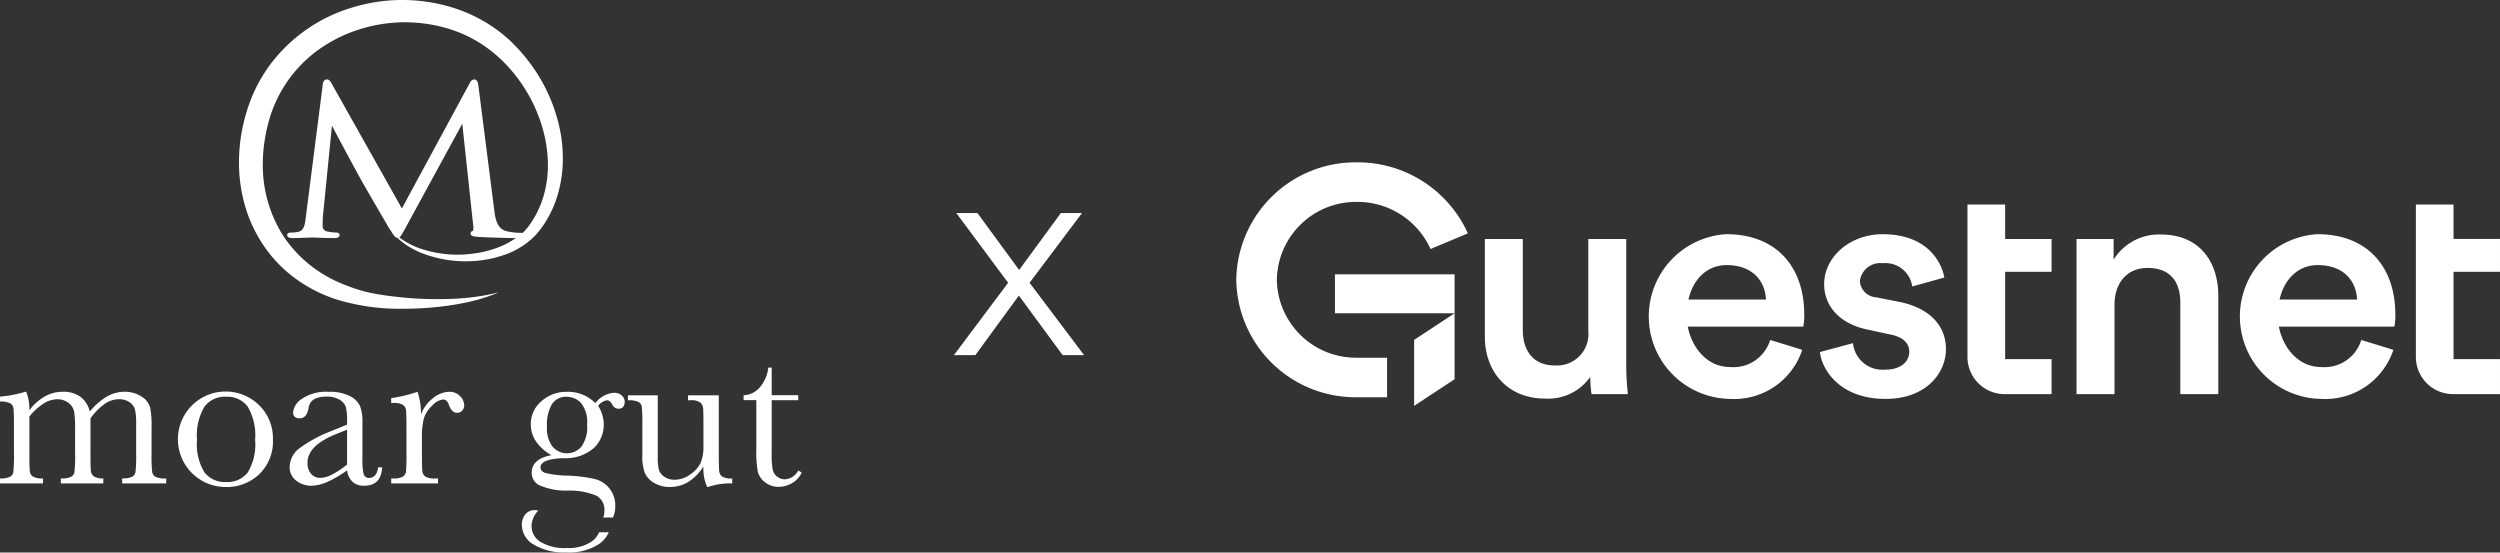 <svg xmlns="http://www.w3.org/2000/svg" width="246.391" height="54.453" viewBox="0 0 246.391 54.453"><rect x="0" y="0" width="246.391" height="54.453" fill="#333333" stroke="none"/><g transform="translate(-17667.027 -62.998)"><g transform="translate(17468.869 29.998)"><g transform="translate(320 49)"><g transform="translate(0)"><g transform="translate(0)"><g transform="translate(24.498 4.158)"><path d="M341.963,322.178H338.22v9.043a3.1,3.1,0,0,1-3.291,3.422c-2.259,0-3.162-1.6-3.162-3.485v-8.98h-3.743v9.639c0,3.391,2.194,6.091,5.937,6.091a5.071,5.071,0,0,0,4.453-2.135,11.078,11.078,0,0,0,.129,1.7h3.581a24.253,24.253,0,0,1-.161-2.794Z" transform="translate(-328.024 -318.784)" fill="#fff"/><path d="M447.649,327.229l-2.388-.471a1.7,1.7,0,0,1-1.581-1.6,2.028,2.028,0,0,1,2.259-1.758,2.675,2.675,0,0,1,2.9,2.292l3.162-.879c-.258-1.507-1.678-4.27-6.066-4.27-3.259,0-5.776,2.26-5.776,4.93,0,2.1,1.452,3.862,4.227,4.459l2.323.5c1.258.251,1.839.879,1.839,1.7,0,.942-.807,1.758-2.355,1.758A2.917,2.917,0,0,1,443,331.279l-3.259.879c.194,1.727,1.936,4.616,6.486,4.616,4,0,5.937-2.575,5.937-4.9C452.167,329.615,450.618,327.857,447.649,327.229Z" transform="translate(-406.717 -317.618)" fill="#fff"/><path d="M533.6,320.65a5.254,5.254,0,0,0-4.646,2.48V321.09H525.3V336.38h3.743v-8.823c0-2.009,1.129-3.611,3.259-3.611,2.356,0,3.227,1.507,3.227,3.391v9.043h3.743V326.71C539.276,323.35,537.437,320.65,533.6,320.65Z" transform="translate(-466.984 -317.696)" fill="#fff"/><path d="M390.306,320.541a8.124,8.124,0,0,0,.387,16.233,7.064,7.064,0,0,0,7.1-4.836l-3.162-.973a3.782,3.782,0,0,1-3.936,2.669c-2.336,0-3.8-1.97-4.187-3.988h11.382a5.231,5.231,0,0,0,.1-1.162C397.986,323.649,395.146,320.541,390.306,320.541Zm-3.729,6.437c.471-2.05,1.864-3.391,3.762-3.391,2.581,0,3.808,1.6,3.872,3.391Z" transform="translate(-366.508 -317.618)" fill="#fff"/><path d="M587.369,320.541a8.124,8.124,0,0,0,.387,16.233,7.064,7.064,0,0,0,7.1-4.836l-3.163-.973a3.782,3.782,0,0,1-3.936,2.669c-2.336,0-3.8-1.97-4.187-3.988h11.382a5.248,5.248,0,0,0,.1-1.162C595.049,323.649,592.209,320.541,587.369,320.541Zm-3.729,6.437c.471-2.05,1.864-3.391,3.762-3.391,2.582,0,3.808,1.6,3.872,3.391Z" transform="translate(-505.314 -317.618)" fill="#fff"/><path d="M492.638,310.381h-3.711v15.074a3.662,3.662,0,0,0,3.711,3.611h4.579v-3.448h-4.579v-8.609h4.579v-3.234h-4.579Z" transform="translate(-441.36 -310.381)" fill="#fff"/><path d="M642.13,322.438v-5.43h4.579v-3.234H642.13v-3.394h-3.711v15.074a3.662,3.662,0,0,0,3.711,3.611h4.579v-3.448H642.13v-3.179Z" transform="translate(-546.659 -310.381)" fill="#fff"/></g><path d="M17.53,17.5l3.985-2.624H9.724V11.037H21.515V21.376L17.53,24Zm-5.635,5.652A11.752,11.752,0,0,1,0,11.575,11.752,11.752,0,0,1,11.894,0,11.9,11.9,0,0,1,22.825,7l-3.678,1.54A7.9,7.9,0,0,0,11.894,3.9,7.8,7.8,0,0,0,4,11.575a7.8,7.8,0,0,0,7.891,7.68h2.972v3.9Z" fill="#fff"/><path d="M17.03,24.928v-7.7l2.817-1.854H9.224V10.537H22.015v3.837h1.169l-1.169.769v6.5Zm1-7.16v5.3l2.985-1.965V15.8Zm-7.806-3.393H21.015V11.537H10.224Zm5.142,9.276H11.894A12.252,12.252,0,0,1-.5,11.575,12.252,12.252,0,0,1,11.894-.5,12.405,12.405,0,0,1,23.282,6.8l.206.466-4.6,1.927-.2-.448a7.4,7.4,0,0,0-6.8-4.348A7.3,7.3,0,0,0,4.5,11.575a7.3,7.3,0,0,0,7.391,7.18h3.472ZM11.894.5A11.251,11.251,0,0,0,.5,11.575,11.251,11.251,0,0,0,11.894,22.651h2.472v-2.9H11.894A8.3,8.3,0,0,1,3.5,11.575,8.3,8.3,0,0,1,11.894,3.4a8.413,8.413,0,0,1,7.5,4.5l2.758-1.155A11.423,11.423,0,0,0,11.894.5Z" fill="rgba(0,0,0,0)"/></g></g></g></g><path d="M.7-2.695H2.813L7.1-8.565l4.314,5.87h2.113L8.155-9.827l5.166-6.868H11.237L7.128-11.089,3.019-16.695H.935L6.042-9.827Z" transform="translate(17760.342 100.693)" fill="#fff"/><g transform="translate(17667.039 62.998)"><path d="M247.526,24.262a10.615,10.615,0,0,1-2.9.747,11.375,11.375,0,0,1-4.9-.454,7.541,7.541,0,0,1-2.259-1.162c.151-.079.267-.292.542-.79l5.674-10.408,1.073,9.98a1.357,1.357,0,0,1-.011.574c-.162.037-.244.126-.244.267,0,.256.32.3.772.332.8.056,2.94.109,3.686.119a7.59,7.59,0,0,1-1.433.793M253.4,13.274a15.629,15.629,0,0,0-.54-2.2,16.489,16.489,0,0,0-2.037-4.2,16.925,16.925,0,0,0-1.488-1.9l-.43-.459L248.5,4.1l-.069-.065-.057-.052-.116-.1c-.079-.069-.152-.141-.233-.207-.158-.133-.316-.271-.481-.4a14.909,14.909,0,0,0-4.416-2.4,16.791,16.791,0,0,0-10.1-.192,15.73,15.73,0,0,0-8.356,5.787,15.159,15.159,0,0,0-2.243,4.547,16.955,16.955,0,0,0-.751,4.848c-.009.406.013.81.03,1.212.034.4.069.8.133,1.2a14.7,14.7,0,0,0,.527,2.318,13.819,13.819,0,0,0,2.083,4.095,13.2,13.2,0,0,0,3.129,3,14.271,14.271,0,0,0,3.574,1.778,21,21,0,0,0,6.716.958,31.321,31.321,0,0,0,5.125-.41c.7-.119,1.324-.252,1.86-.388s.983-.282,1.343-.4.63-.233.808-.31l.272-.119-.287.074c-.19.048-.469.116-.838.19a23.307,23.307,0,0,1-3.22.378,36.046,36.046,0,0,1-5.012-.113c-.96-.1-1.981-.21-3.026-.415-.261-.051-.523-.108-.782-.173l-.177-.046-.205-.062-.412-.124-.208-.063-.193-.069-.387-.139c-.128-.043-.259-.1-.39-.152s-.264-.107-.4-.162a12.651,12.651,0,0,1-5.559-4.464,12.952,12.952,0,0,1-2.154-7.551,14.383,14.383,0,0,1,.184-2.1,16.314,16.314,0,0,1,.469-2.094,12.874,12.874,0,0,1,4.992-6.926,14.292,14.292,0,0,1,4-1.936,14.815,14.815,0,0,1,8.8.023,12.9,12.9,0,0,1,3.858,1.992c.147.105.284.221.424.331.071.055.136.116.205.173l.19.164.424.392.369.37a15.05,15.05,0,0,1,1.369,1.643,15.863,15.863,0,0,1,1.117,1.795,15.346,15.346,0,0,1,.842,1.9,13.8,13.8,0,0,1,.83,3.916,10.951,10.951,0,0,1-.4,3.746,9.185,9.185,0,0,1-.664,1.669c-.128.267-.285.514-.43.762a8.094,8.094,0,0,1-.49.7,5.243,5.243,0,0,1-.5.537.532.532,0,0,0-.164-.022,5.6,5.6,0,0,1-1.462-.175c-.856-.241-1.043-1.161-1.15-2L245.277,8.49c-.03-.247-.079-.659-.411-.659-.266,0-.391.245-.464.39l-6.672,12.322L230.788,8.2c-.1-.193-.228-.371-.464-.371-.165,0-.353.126-.388.477l-1.662,13.014-.008.071c-.089.735-.166,1.369-.805,1.47a3.34,3.34,0,0,1-.672.057c-.218,0-.364.094-.364.233,0,.313.4.313.527.313.4,0,.99-.023,1.422-.04.247-.011.441-.018.516-.018.058,0,.208.006.413.015.458.018,1.149.045,1.734.045.179,0,.55,0,.55-.313,0-.135-.134-.233-.319-.233a4.707,4.707,0,0,1-.855-.1.538.538,0,0,1-.489-.486c0-.341,0-.694.022-1l.893-8.954c.593,1.149,2.721,5.09,2.92,5.435l.126.219c1.2,2.085,2.017,3.486,2.431,4.176-.062-.086-.091-.133-.091-.133s.047.089.148.257c.054.09.128.2.222.333.353.574.474.751.672.762a7.69,7.69,0,0,0,2.325,1.474,11.925,11.925,0,0,0,5.09.83,11.2,11.2,0,0,0,3.17-.622,7.646,7.646,0,0,0,3.1-1.984,9.39,9.39,0,0,0,1.14-1.6,10.4,10.4,0,0,0,.841-1.849,12.382,12.382,0,0,0,.659-4.2,14.843,14.843,0,0,0-.19-2.21" transform="translate(-198.135 0)" fill="#fff"/><path d="M492.786,475.564h-.957a2.006,2.006,0,0,1-.751.932,4.079,4.079,0,0,1-2.41.62,4.582,4.582,0,0,1-2.613-.61,1.82,1.82,0,0,1-.874-1.541,2.237,2.237,0,0,1,.657-1.526.859.859,0,0,0-.307-.053,1.176,1.176,0,0,0-.964.413,1.614,1.614,0,0,0-.339,1.06,2.243,2.243,0,0,0,1.188,1.928,5.774,5.774,0,0,0,3.161.764,5.424,5.424,0,0,0,3.3-.858,2.807,2.807,0,0,0,.915-1.129" transform="translate(-432.806 -423.106)" fill="#fff"/><path d="M12.031,352.53h4.336v-.486a2.342,2.342,0,0,1-1.044-.158.665.665,0,0,1-.339-.488,15.841,15.841,0,0,1-.058-1.845v-2.608a8.767,8.767,0,0,0-.149-1.918,1.853,1.853,0,0,0-.849-1.06,3.006,3.006,0,0,0-1.707-.466,3.431,3.431,0,0,0-1.728.488,6.229,6.229,0,0,0-1.654,1.462,2.565,2.565,0,0,0-.932-1.462,2.868,2.868,0,0,0-1.736-.488,3.572,3.572,0,0,0-1.762.456,5.1,5.1,0,0,0-1.529,1.367,4.647,4.647,0,0,0-.306-1.824H2.471a11.569,11.569,0,0,1-2.482.476v.488a2.084,2.084,0,0,1,1,.17.672.672,0,0,1,.326.5q.048.335.047,1.817v2.6a15.035,15.035,0,0,1-.063,1.877.655.655,0,0,1-.342.461,2.188,2.188,0,0,1-.973.154v.487H4.229v-.486a1.912,1.912,0,0,1-.986-.181.7.7,0,0,1-.316-.53q-.043-.35-.043-1.781v-3.615a6.041,6.041,0,0,1,1.393-1.273,2.539,2.539,0,0,1,1.343-.424,1.757,1.757,0,0,1,1.134.365,1.43,1.43,0,0,1,.546.879,10.808,10.808,0,0,1,.09,1.659v2.406a13.788,13.788,0,0,1-.069,1.887.655.655,0,0,1-.349.456,2.321,2.321,0,0,1-.991.149v.487H10.17v-.488a1.6,1.6,0,0,1-.927-.2.759.759,0,0,1-.3-.553q-.04-.356-.037-1.744v-3.424a5.957,5.957,0,0,1,1.393-1.418,2.464,2.464,0,0,1,1.383-.469,1.786,1.786,0,0,1,1.1.319,1.31,1.31,0,0,1,.525.765,6.5,6.5,0,0,1,.1,1.327v2.9a14.765,14.765,0,0,1-.064,1.873.662.662,0,0,1-.344.467,2.187,2.187,0,0,1-.97.154v.491Zm13.1-4.3a5.346,5.346,0,0,1-.737,3.24,2.554,2.554,0,0,1-2.126.927,2.563,2.563,0,0,1-2.109-.927,5.278,5.278,0,0,1-.753-3.24,5.529,5.529,0,0,1,.737-3.27,2.506,2.506,0,0,1,2.126-.97,2.5,2.5,0,0,1,2.131.975,5.568,5.568,0,0,1,.732,3.265m.4,3.4a4.471,4.471,0,0,0,1.355-3.451,4.543,4.543,0,0,0-1.334-3.329,4.706,4.706,0,1,0-3.291,8.036,4.636,4.636,0,0,0,3.27-1.256m8.66-.959a8.44,8.44,0,0,1-1.478.986,2.677,2.677,0,0,1-1.159.329,1.146,1.146,0,0,1-.913-.408,1.594,1.594,0,0,1-.35-1.076q0-1.685,2.743-2.8l1.159-.466v3.434Zm3.455.277h-.387q-.17,1.039-.872,1.039a.527.527,0,0,1-.553-.349,5.9,5.9,0,0,1-.128-1.58v-3.508a4.337,4.337,0,0,0-.237-1.654,2.208,2.208,0,0,0-.98-.964,4.248,4.248,0,0,0-2.088-.424,4.215,4.215,0,0,0-2.671.695,1.851,1.851,0,0,0-.858,1.3q0,.615.647.615.72,0,.89-1.081.18-1.06,1.775-1.06a2.331,2.331,0,0,1,1.286.316,1.333,1.333,0,0,1,.605.721,5.184,5.184,0,0,1,.119,1.3v.424l-1.646.668a13.191,13.191,0,0,0-2.947,1.59,2.368,2.368,0,0,0-1.067,1.909,1.635,1.635,0,0,0,.637,1.346,2.363,2.363,0,0,0,1.519.509,4,4,0,0,0,1.566-.381,11.108,11.108,0,0,0,1.938-1.134,1.916,1.916,0,0,0,.544,1.134,1.62,1.62,0,0,0,1.137.381q1.681,0,1.775-1.815m7.882-5.587a.751.751,0,0,0,.206-.53,1.31,1.31,0,0,0-.4-.89,1.429,1.429,0,0,0-1.1-.435,2.587,2.587,0,0,0-1.585.636,3.614,3.614,0,0,0-1.171,1.58,7.054,7.054,0,0,0-.339-2.216,14.787,14.787,0,0,1-2.6.625v.477h.223a1.659,1.659,0,0,1,.943.2.753.753,0,0,1,.3.553q.037.356.037,1.755v2.449A17.109,17.109,0,0,1,40,351.376a.7.7,0,0,1-.323.493,1.742,1.742,0,0,1-.906.175h-.226v.486h4.611v-.486h-.3a1.711,1.711,0,0,1-.948-.191.736.736,0,0,1-.3-.553q-.037-.36-.037-1.749V348a7.309,7.309,0,0,1,.181-1.834,2.862,2.862,0,0,1,.817-1.287,1.753,1.753,0,0,1,1.092-.62c.255,0,.445.176.572.53q.277.784.806.785a.66.66,0,0,0,.5-.223m12.311,1.389a3.24,3.24,0,0,1-.578,2.189,1.879,1.879,0,0,1-2.814-.005,2.968,2.968,0,0,1-.562-2,4.014,4.014,0,0,1,.488-2.2,1.641,1.641,0,0,1,1.462-.732,1.948,1.948,0,0,1,1.388.593,2.97,2.97,0,0,1,.615,2.163m3.71-2.269a.835.835,0,0,0-.281-.6,1.081,1.081,0,0,0-.79-.277,2.509,2.509,0,0,0-1.824,1.018,3.76,3.76,0,0,0-2.841-1.113,3.6,3.6,0,0,0-2.475.927,2.9,2.9,0,0,0-1.044,2.252,3.005,3.005,0,0,0,.51,1.707,4.55,4.55,0,0,0,1.518,1.356q-1.942.36-1.943,1.749a1.369,1.369,0,0,0,.679,1.177,6.489,6.489,0,0,0,2.957.562,6.884,6.884,0,0,1,2.756.509,1.57,1.57,0,0,1,.774,1.495,1.854,1.854,0,0,1-.115.652H60.4a2.8,2.8,0,0,0,.228-1.129,2.665,2.665,0,0,0-2.067-2.677,14.543,14.543,0,0,0-2.692-.324,9.678,9.678,0,0,1-2.1-.254c-.34-.106-.509-.29-.509-.553q0-.838,2.248-.911a4.245,4.245,0,0,0,3.074-1.06,3.194,3.194,0,0,0,.911-2.248,3.39,3.39,0,0,0-.553-1.845,1.309,1.309,0,0,1,.891-.553c.17,0,.331.134.488.4a.72.72,0,0,0,.6.435c.424,0,.635-.232.635-.7m8.247,8.4a6.605,6.605,0,0,1,2.354-.339v-.488a1.852,1.852,0,0,1-.97-.181.715.715,0,0,1-.313-.54q-.043-.36-.043-1.781V343.85H67.8v.488h.223a1.506,1.506,0,0,1,.991.227.842.842,0,0,1,.271.535q.032.307.032,1.728v1.961a4.289,4.289,0,0,1-.271,1.712,2.963,2.963,0,0,1-1.015,1.134,2.633,2.633,0,0,1-1.561.535,1.723,1.723,0,0,1-1.009-.3,1.256,1.256,0,0,1-.542-.705,5.585,5.585,0,0,1-.106-1.294v-6.021H61.876v.488a2.309,2.309,0,0,1,1.034.158.653.653,0,0,1,.333.493,17.65,17.65,0,0,1,.053,1.839v2.957a4.539,4.539,0,0,0,.25,1.728,2.141,2.141,0,0,0,.917.97,2.952,2.952,0,0,0,1.537.4,3.458,3.458,0,0,0,1.839-.509,4.712,4.712,0,0,0,1.478-1.516,4.42,4.42,0,0,0,.36,2.015H69.8Zm6.242-3.3v-5.247h2.618v-.488H76.045V341.12h-.339a3.519,3.519,0,0,1-.878,1.992,2.2,2.2,0,0,1-1.555.732v.482h1.256v4.919a10.563,10.563,0,0,0,.143,2.12,1.885,1.885,0,0,0,.721,1.055,2.117,2.117,0,0,0,1.34.45,2.657,2.657,0,0,0,1.3-.356A2.27,2.27,0,0,0,79,351.46l-.339-.2a1.592,1.592,0,0,1-1.325.869,1.225,1.225,0,0,1-.737-.254,1.165,1.165,0,0,1-.45-.672,8.035,8.035,0,0,1-.106-1.627" transform="translate(0 -304.888)" fill="#fff"/></g></g></svg>